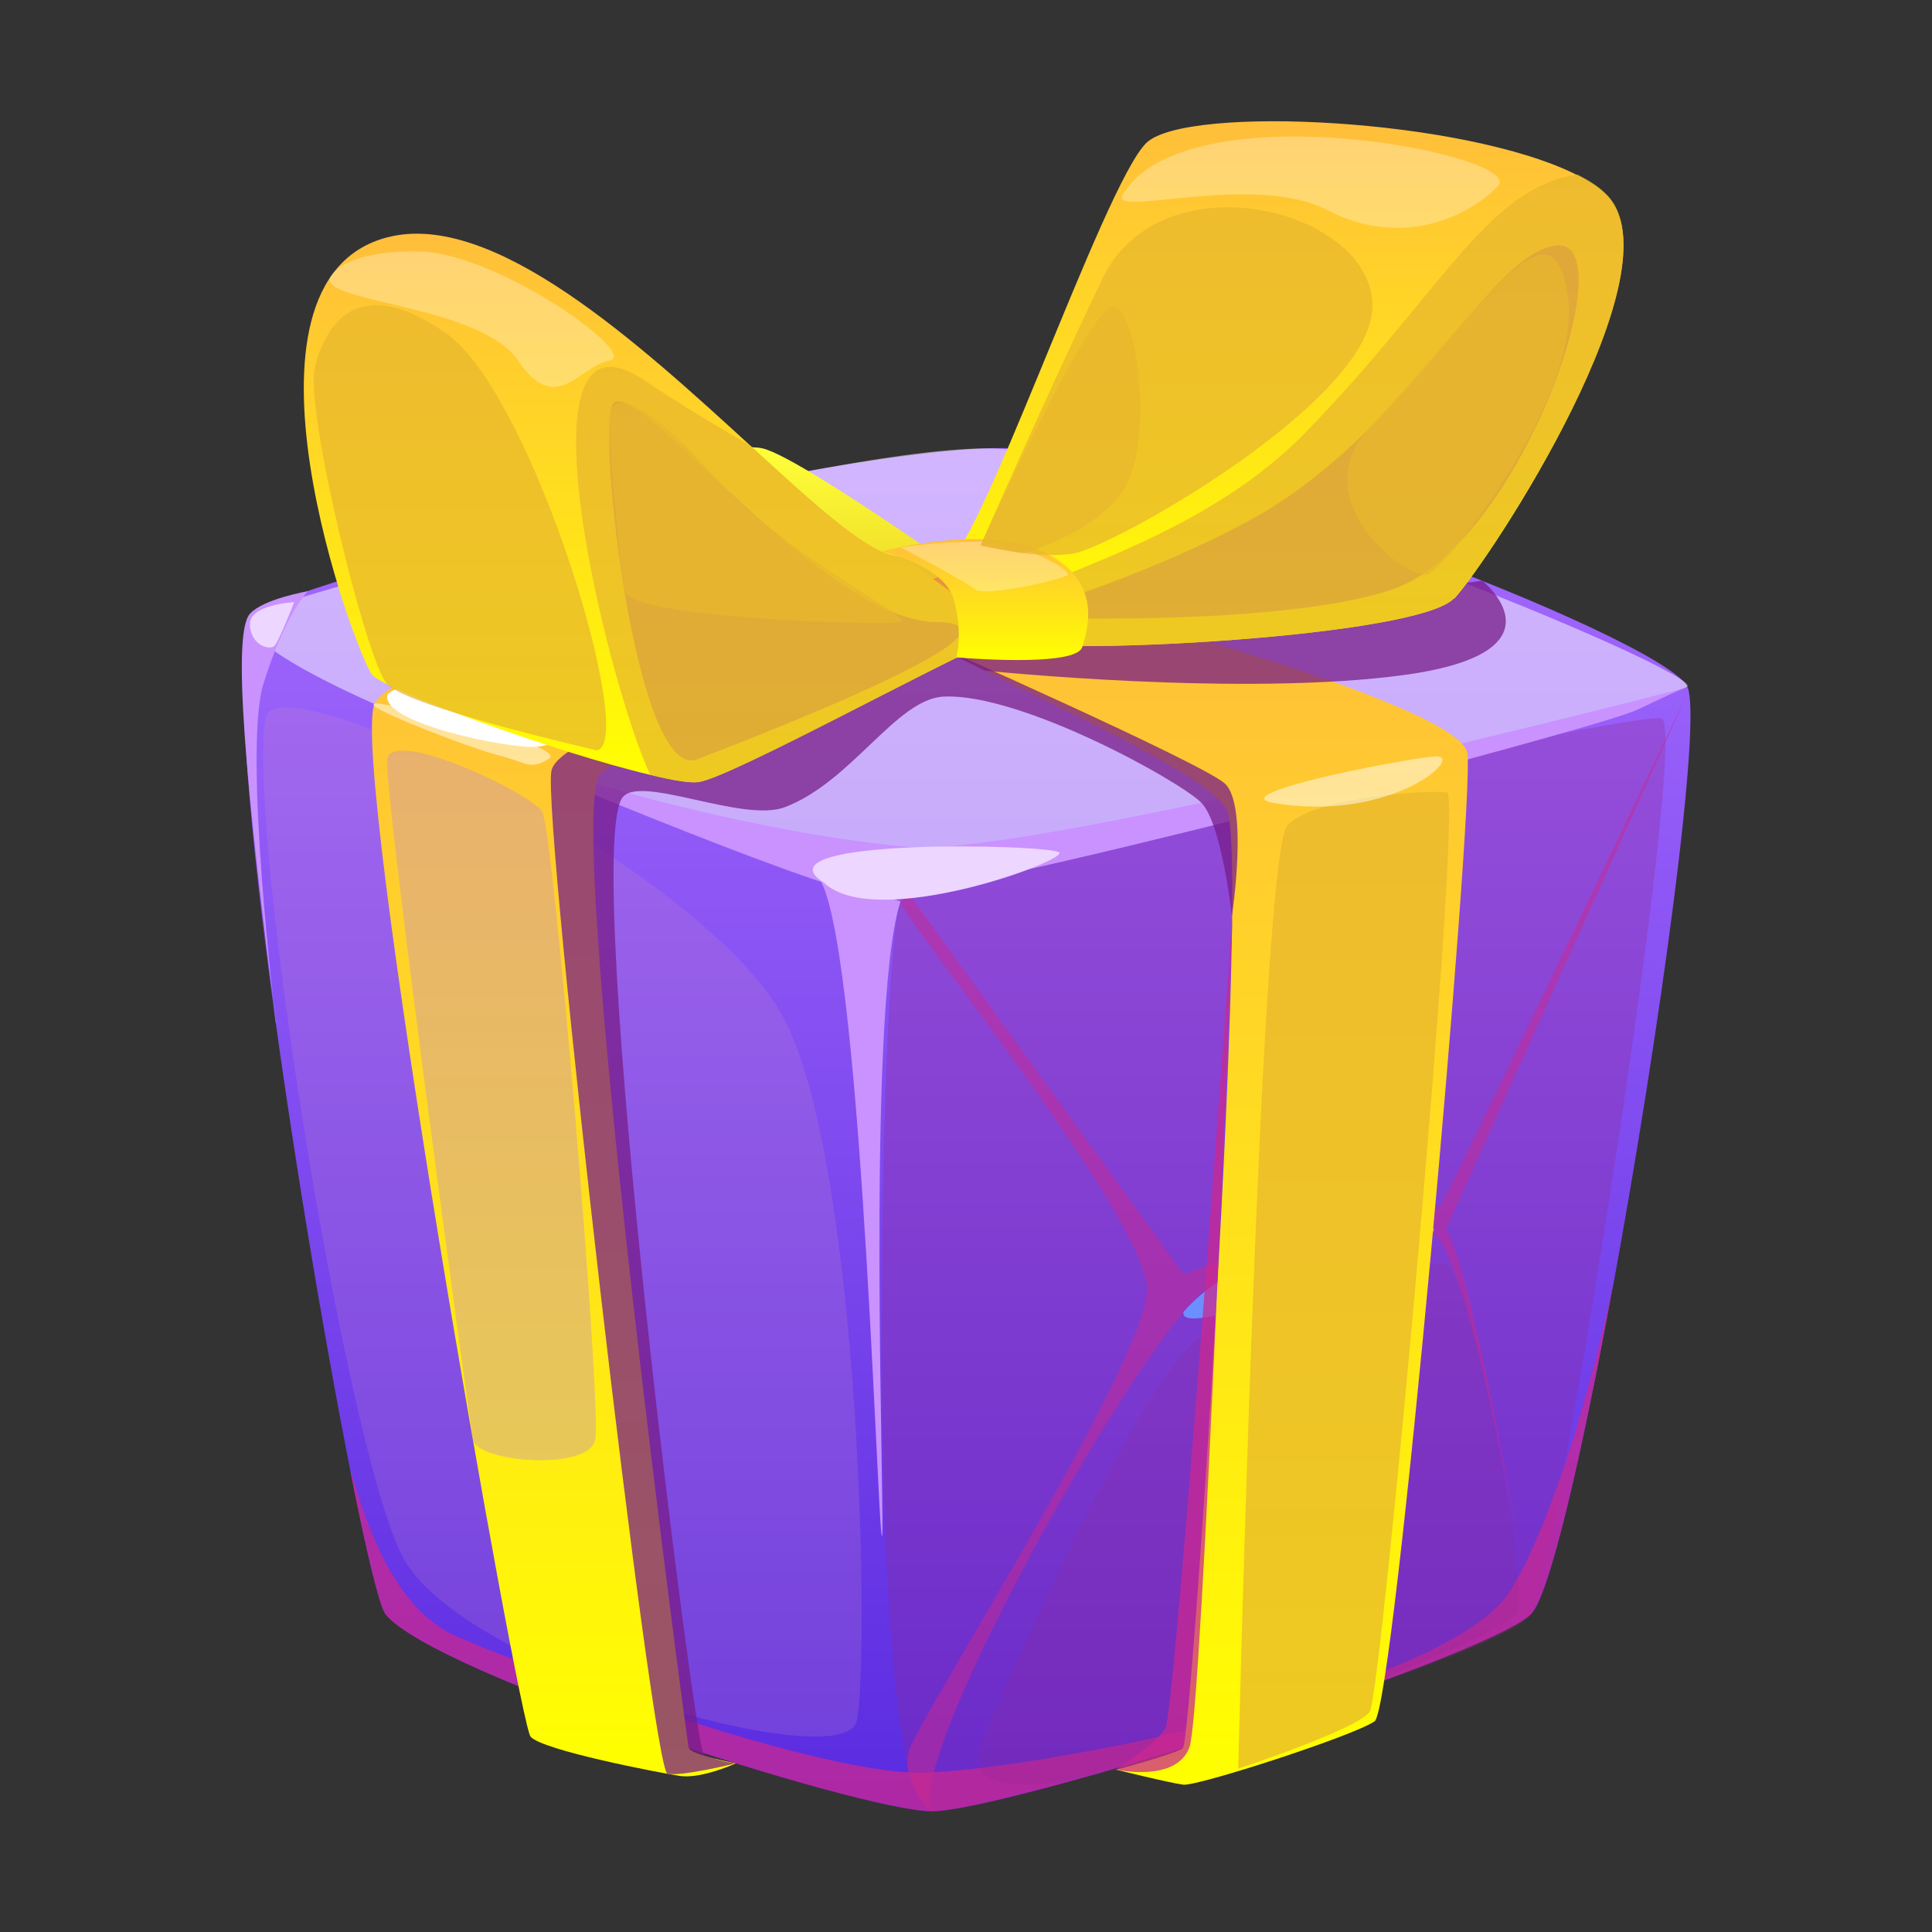<svg width="32" height="32" viewBox="0 0 32 32" fill="none" xmlns="http://www.w3.org/2000/svg">
<rect x="0" y="0" width="32" height="32" fill="#333333" stroke="none"/>
<path d="M26.708 21.337C26.198 24.113 25.661 26.449 25.354 26.739C24.585 27.469 16.618 30.015 15.425 30C14.231 29.99 7.198 27.734 6.387 26.739C6.288 26.619 6.066 25.703 5.802 24.358V24.353C4.915 19.876 3.495 10.648 4.255 10.143C5.245 9.488 13.708 7.462 16.5 7.422C19.297 7.377 27.5 10.548 27.944 11.368C28.208 11.864 27.491 17.1 26.712 21.332L26.708 21.337Z" fill="url(#paint0_linear_14616_822254)"/>
<g style="mix-blend-mode:soft-light" opacity="0.5">
<path d="M4.26 10.143C2.939 10.888 12.911 14.349 14.915 14.349C16.92 14.349 27.642 11.598 27.944 11.373C28.245 11.148 19.241 7.402 16.312 7.427C13.382 7.452 4.656 9.923 4.26 10.143Z" fill="white"/>
</g>
<g style="mix-blend-mode:multiply" opacity="0.3">
<path d="M15.429 30C14.259 29.845 14.575 15.53 14.915 14.93C15.255 14.329 27.042 11.784 27.519 11.899C27.995 12.014 25.773 26.014 25.358 26.734C24.943 27.454 15.967 30.065 15.429 29.995V30Z" fill="#912790"/>
</g>
<g style="mix-blend-mode:multiply" opacity="0.74">
<path d="M26.707 21.337C26.198 24.108 25.66 26.449 25.354 26.739C24.585 27.469 16.618 30.015 15.424 30C14.231 29.99 7.198 27.734 6.387 26.739C6.288 26.619 6.066 25.703 5.802 24.358C5.882 24.488 6.259 26.389 7.41 27.029C7.901 27.304 13.382 29.4 15.283 29.36C17.189 29.325 24.038 27.984 25.028 26.329C26 24.713 26.679 21.462 26.703 21.332L26.707 21.337Z" fill="#CA2790"/>
</g>
<g style="mix-blend-mode:multiply" opacity="0.5">
<path d="M15.429 30C14.995 29.055 19.005 21.977 19.995 21.342C20.986 20.702 23.071 19.946 23.731 20.412C24.392 20.877 25.354 26.744 25.354 26.744C25.354 26.744 24.406 21.017 23.948 20.357L27.944 11.498C27.944 11.498 24.043 19.656 23.878 19.946C23.712 20.236 22 20.151 19.609 21.112L15.066 14.82C15.066 14.82 14.958 14.78 14.911 14.935C14.868 15.09 18.986 20.177 19 21.342C19.014 22.507 15.226 28.454 15.061 28.98C14.896 29.505 15.425 30.005 15.425 30.005L15.429 30Z" fill="#CA2790"/>
</g>
<path d="M19.604 21.727C19.462 22.257 23.396 20.727 23.731 20.412C24.066 20.096 20.91 20.247 19.604 21.727Z" fill="#6D8EFF"/>
<g style="mix-blend-mode:multiply" opacity="0.2">
<path d="M16.259 28.86C16.259 28.86 18.882 22.567 20.052 22.022C21.222 21.477 23.533 20.772 23.972 20.952C24.41 21.132 25.292 26.239 25.146 26.684C25 27.129 19.264 29.285 17.509 29.52C15.755 29.755 16.264 28.86 16.264 28.86H16.259Z" fill="#912790"/>
</g>
<path d="M7.977 12.389C7.977 12.389 13.486 14.73 14.477 14.845C15.467 14.96 26.439 12.079 27.113 11.758C27.788 11.438 27.878 11.403 27.878 11.403C27.878 11.403 17.029 14.214 15.052 14.029C11.661 13.714 7.977 12.389 7.977 12.389Z" fill="#C992FF"/>
<path d="M13.462 14.46C14.227 14.604 14.524 25.093 14.604 25.438C14.684 25.788 14.321 16.755 14.915 14.93L13.462 14.454V14.46Z" fill="#C992FF"/>
<path d="M13.651 14.624C12.448 13.864 17.396 13.984 17.543 14.119C17.689 14.254 14.505 15.425 13.651 14.624Z" fill="#EDD6FF"/>
<g style="mix-blend-mode:multiply" opacity="0.2">
<path d="M4.396 11.899C4.557 10.878 11.778 14.414 13.019 16.935C14.259 19.451 14.406 27.579 14.189 28.509C13.972 29.44 7.609 27.644 6.66 25.768C5.712 23.893 4.099 13.809 4.396 11.899Z" fill="#C68EC5"/>
</g>
<path d="M12.193 29.205C12.193 29.205 11.613 29.47 11.259 29.415C10.906 29.36 8.981 28.99 8.788 28.765C8.594 28.54 5.783 12.644 6.203 11.664C6.623 10.683 14.453 9.488 14.92 9.633C15.387 9.778 16.264 10.303 16.264 10.303C16.264 10.303 10.58 12.224 9.948 12.809C9.316 13.389 11.377 28.835 11.406 28.95C11.434 29.065 12.203 29.21 12.203 29.21L12.193 29.205Z" fill="url(#paint1_linear_14616_822254)"/>
<path d="M18.481 29.31C18.481 29.31 19.368 29.53 19.599 29.56C19.83 29.59 22.439 28.745 22.769 28.509C23.099 28.274 24.415 13.389 24.306 12.484C24.198 11.578 16.472 9.633 16.184 9.618C15.896 9.603 15.099 9.778 14.717 10.098C14.335 10.418 19.939 12.574 20.321 13.419C20.707 14.264 19.731 28.85 19.594 28.955C19.457 29.055 18.476 29.315 18.476 29.315L18.481 29.31Z" fill="url(#paint2_linear_14616_822254)"/>
<path d="M15.198 10.528C14.335 10.268 9.113 8.727 9.113 8.727L7.566 9.073C7.566 9.073 7.792 8.347 7.972 8.257C8.151 8.172 11.943 7.262 12.632 7.427C13.321 7.587 16.92 10.183 16.92 10.183L15.198 10.528Z" fill="url(#paint3_linear_14616_822254)"/>
<path d="M24.316 9.533C24.316 9.533 24.311 9.183 24.198 8.972C24.085 8.762 20.764 7.767 20.434 7.737C20.104 7.707 14.915 9.808 14.915 9.808C14.915 9.808 15.769 10.208 16.358 10.298C16.948 10.388 23.377 9.193 23.514 9.193C23.651 9.193 24.316 9.533 24.316 9.533Z" fill="url(#paint4_linear_14616_822254)"/>
<g style="mix-blend-mode:multiply" opacity="0.74">
<path d="M20.509 29.295C20.509 29.295 20.872 14.144 21.325 13.669C21.778 13.189 23.698 13.084 23.967 13.124C24.236 13.164 22.882 28.059 22.689 28.349C22.495 28.64 20.509 29.295 20.509 29.295Z" fill="#E8B72D"/>
</g>
<g style="mix-blend-mode:multiply" opacity="0.74">
<path d="M12.193 29.205C12.193 29.205 11.311 29.425 11.056 29.38C10.802 29.335 8.986 13.639 9.132 12.774C9.278 11.909 15.344 10.618 15.344 10.618C15.344 10.618 19.882 12.624 20.283 12.974C20.684 13.324 20.405 15.17 20.405 15.17C20.405 15.17 20.236 13.649 19.901 13.299C19.566 12.949 16.915 11.478 15.632 11.538C14.849 11.573 14.108 12.949 13 13.369C12.292 13.639 10.547 12.794 10.297 13.229C9.655 14.354 11.505 28.925 11.651 29.04C11.797 29.155 12.184 29.21 12.184 29.21L12.193 29.205Z" fill="#771B87"/>
</g>
<g style="mix-blend-mode:soft-light">
<path d="M6.425 11.493C6.241 11.959 8.42 12.409 8.896 12.369C9.373 12.329 14.575 10.748 14.703 10.528C14.83 10.308 12.58 9.958 11.892 9.978C11.203 9.998 7.047 11.033 6.425 11.493Z" fill="white"/>
</g>
<g style="mix-blend-mode:multiply" opacity="0.74">
<path d="M16.316 11.108C16.316 11.108 20.613 11.553 23.307 11.173C26 10.788 24.552 9.618 24.552 9.618L15.613 10.763L16.321 11.113L16.316 11.108Z" fill="#771B87"/>
</g>
<path opacity="0.5" d="M6.203 11.659C5.967 11.688 7.788 12.394 8.255 12.509C8.722 12.624 8.779 12.769 9.095 12.564C9.411 12.359 6.439 11.623 6.203 11.653V11.659Z" fill="white"/>
<path opacity="0.5" d="M21.094 13.299C20.24 13.154 23.207 12.574 23.759 12.529C24.311 12.484 23.061 13.634 21.094 13.299Z" fill="white"/>
<g style="mix-blend-mode:multiply" opacity="0.4">
<path d="M6.415 12.574C6.486 12.049 8.793 13.129 8.981 13.449C9.17 13.764 9.972 23.328 9.859 23.848C9.75 24.373 7.896 24.218 7.835 23.848C7.769 23.478 6.349 13.069 6.415 12.574Z" fill="#C68EC5"/>
</g>
<g style="mix-blend-mode:multiply" opacity="0.74">
<path d="M18.481 29.31C18.481 29.31 19.137 28.9 19.302 28.625C19.467 28.354 20.415 15.165 20.415 15.165C20.415 15.165 19.915 28.334 19.703 28.935C19.49 29.535 18.481 29.31 18.481 29.31Z" fill="#CA2790"/>
</g>
<path d="M16.727 10.533C16.727 10.533 16.722 10.533 16.717 10.533C16.717 10.533 16.651 10.533 16.571 10.563C16.538 10.573 16.491 10.593 16.444 10.613C15.458 11.033 12.165 12.839 11.594 12.949C11.458 12.979 11.16 12.929 10.769 12.834C9.259 12.479 6.377 11.433 6.165 11.178C5.896 10.853 3.609 4.661 6.415 3.931C8.165 3.476 10.575 5.686 12.429 7.382C13.547 8.407 14.467 9.248 14.92 9.208C14.92 9.208 15.604 9.693 16.132 10.073C16.217 10.133 16.302 10.198 16.377 10.253C16.486 10.328 16.58 10.403 16.642 10.448C16.698 10.493 16.731 10.523 16.731 10.533H16.727Z" fill="url(#paint5_linear_14616_822254)"/>
<g style="mix-blend-mode:multiply" opacity="0.5">
<path d="M11.552 12.574C10.58 12.974 9.939 7.622 10.123 6.762C10.307 5.901 13.514 10.273 15.505 10.303C17.495 10.333 11.764 12.489 11.552 12.574Z" fill="#912790"/>
</g>
<g style="mix-blend-mode:multiply" opacity="0.74">
<path d="M16.726 10.303L16.637 10.453L16.618 10.483L16.571 10.563L16.443 10.613C15.457 11.033 12.165 12.839 11.594 12.949C11.457 12.979 11.16 12.929 10.769 12.834C10.061 11.308 8.462 4.821 10.66 6.292C11.198 6.652 11.806 7.022 12.429 7.382C13.547 8.407 14.467 9.248 14.92 9.208C14.92 9.208 15.028 8.982 15.552 9.368C15.245 9.023 15.651 9.353 15.618 9.278C16.061 9.568 16.405 9.833 16.585 10.048C16.67 10.148 16.717 10.233 16.731 10.308L16.726 10.303Z" fill="#E8B72D"/>
</g>
<path d="M24.085 9.908C23.5 10.553 17.439 10.863 16.698 10.618C16.642 10.598 16.585 10.573 16.533 10.543C16.533 10.543 16.528 10.543 16.524 10.543C16.495 10.528 16.472 10.513 16.444 10.498C16.368 10.448 16.297 10.388 16.227 10.333C16.156 10.263 16.094 10.193 16.038 10.123C15.783 9.808 15.642 9.453 15.618 9.388C15.618 9.378 15.613 9.378 15.613 9.378C16.156 9.368 18.278 3.025 18.995 2.36C19.675 1.735 24.269 1.96 26.123 2.9C26.326 3 26.486 3.105 26.604 3.225C27.844 4.446 24.694 9.253 24.085 9.918V9.908Z" fill="url(#paint6_linear_14616_822254)"/>
<g style="mix-blend-mode:multiply" opacity="0.5">
<path d="M16.707 10.218C16.707 10.218 18.854 9.613 20.656 8.642C23.349 7.192 24.646 4.201 25.774 4.066C26.943 3.926 25.179 9.073 23.033 9.773C21.075 10.413 16.707 10.218 16.707 10.218Z" fill="#912790"/>
</g>
<g style="mix-blend-mode:multiply" opacity="0.74">
<path d="M24.085 9.908C23.5 10.553 17.439 10.863 16.698 10.618C16.642 10.598 16.585 10.573 16.533 10.543C16.533 10.543 16.528 10.543 16.524 10.543C16.524 10.543 16.467 10.543 16.401 10.573L16.316 10.723L16.293 10.623L16.227 10.333C16.227 10.333 16.231 10.303 16.241 10.288C16.264 10.218 16.326 10.153 16.42 10.088C17.137 9.573 19.845 8.972 21.59 7.197C23.863 4.876 24.613 3.12 26.123 2.89C26.326 2.99 26.486 3.095 26.604 3.215C27.845 4.436 24.694 9.243 24.085 9.908Z" fill="#E8B72D"/>
</g>
<path d="M14.604 9.133C14.604 9.133 16.279 8.677 17.264 9.133C18.25 9.588 18.033 10.373 17.925 10.718C17.816 11.063 15.84 10.888 15.84 10.888C15.84 10.888 15.958 10.488 15.793 9.918C15.628 9.353 14.604 9.133 14.604 9.133Z" fill="url(#paint7_linear_14616_822254)"/>
<path opacity="0.3" d="M14.915 9.063C14.915 9.063 15.986 9.628 16.151 9.763C16.316 9.893 17.651 9.588 17.689 9.518C17.726 9.448 16.972 8.977 16.259 8.972C15.547 8.967 14.915 9.068 14.915 9.068V9.063Z" fill="white"/>
<g style="mix-blend-mode:multiply" opacity="0.74">
<path d="M16.241 9.033C16.241 9.033 17.349 6.512 18.26 4.616C19.245 2.56 22.802 3.486 22.731 5.111C22.66 6.682 18.425 9.063 17.779 9.168C17.151 9.268 16.241 9.033 16.241 9.033Z" fill="#E8B72D"/>
</g>
<g style="mix-blend-mode:multiply" opacity="0.74">
<path d="M9.868 12.429C10.599 12.429 8.84 6.522 7.377 5.511C5.91 4.501 5.396 5.386 5.217 6.071C5.038 6.757 6.066 10.948 6.41 11.328C6.76 11.713 9.868 12.424 9.868 12.424V12.429Z" fill="#E8B72D"/>
</g>
<g style="mix-blend-mode:multiply" opacity="0.74">
<path d="M16.915 9.163C16.915 9.163 18 8.912 18.566 8.177C19.151 7.412 18.835 5.001 18.41 5.091C17.991 5.181 16.241 9.033 16.241 9.033L16.92 9.158L16.915 9.163Z" fill="#E8B72D"/>
</g>
<path opacity="0.3" d="M5.472 4.581C5.25 5.011 7.948 5.041 8.58 5.971C9.212 6.902 9.585 6.071 10.095 5.971C10.604 5.871 8.241 4.196 6.962 4.166C5.684 4.136 5.477 4.581 5.477 4.581H5.472Z" fill="white"/>
<path opacity="0.3" d="M18.59 3.235C18.378 3.606 20.788 2.85 21.986 3.481C23.222 4.126 24.345 3.576 24.811 3.08C25.293 2.57 19.623 1.45 18.59 3.235Z" fill="white"/>
<g style="mix-blend-mode:multiply" opacity="0.74">
<path d="M22.674 7.097C21.571 8.287 23.321 9.613 23.632 9.523C23.948 9.428 26.222 6.537 25.967 4.896C25.708 3.22 24.698 4.916 22.674 7.097Z" fill="#E8B72D"/>
</g>
<g style="mix-blend-mode:multiply" opacity="0.74">
<path d="M10.345 9.793C10.439 10.248 14.646 10.363 14.915 10.303C15.18 10.238 13.076 9.268 11.868 7.927C10.661 6.587 10.231 6.567 10.128 6.762C10.019 6.957 10.274 9.448 10.349 9.793H10.345Z" fill="#E8B72D"/>
</g>
<path d="M4.571 16.945C4.571 16.945 4.019 12.449 4.363 11.328C4.708 10.208 5.095 9.793 5.095 9.793C5.095 9.793 4.368 9.918 4.142 10.163C3.915 10.408 3.915 11.879 4.576 16.945H4.571Z" fill="#C992FF"/>
<path d="M4.137 10.343C4.156 10.703 4.476 10.773 4.547 10.698C4.618 10.623 4.873 9.973 4.873 9.973C4.873 9.973 4.123 10.013 4.141 10.343H4.137Z" fill="#EDD6FF"/>
<defs>
<linearGradient id="paint0_linear_14616_822254" x1="16.019" y1="30" x2="16.019" y2="7.422" gradientUnits="userSpaceOnUse">
<stop stop-color="#5A2BE0"/>
<stop offset="1" stop-color="#A66BFF"/>
</linearGradient>
<linearGradient id="paint1_linear_14616_822254" x1="11.207" y1="29.42" x2="11.207" y2="9.618" gradientUnits="userSpaceOnUse">
<stop stop-color="#FFFF00"/>
<stop offset="1" stop-color="#FFBE3B"/>
</linearGradient>
<linearGradient id="paint2_linear_14616_822254" x1="19.509" y1="29.56" x2="19.509" y2="9.618" gradientUnits="userSpaceOnUse">
<stop stop-color="#FFFF00"/>
<stop offset="1" stop-color="#FFBE3B"/>
</linearGradient>
<linearGradient id="paint3_linear_14616_822254" x1="12.245" y1="10.528" x2="12.245" y2="7.407" gradientUnits="userSpaceOnUse">
<stop stop-color="#E8CD1D"/>
<stop offset="1" stop-color="#FFFF3B"/>
</linearGradient>
<linearGradient id="paint4_linear_14616_822254" x1="19.618" y1="10.303" x2="19.618" y2="7.737" gradientUnits="userSpaceOnUse">
<stop stop-color="#E82E86"/>
<stop offset="1" stop-color="#FF003B"/>
</linearGradient>
<linearGradient id="paint5_linear_14616_822254" x1="10.877" y1="12.954" x2="10.877" y2="3.866" gradientUnits="userSpaceOnUse">
<stop stop-color="#FFFF00"/>
<stop offset="1" stop-color="#FFBE3B"/>
</linearGradient>
<linearGradient id="paint6_linear_14616_822254" x1="21.25" y1="10.703" x2="21.25" y2="2" gradientUnits="userSpaceOnUse">
<stop stop-color="#FFFF00"/>
<stop offset="1" stop-color="#FFBE3B"/>
</linearGradient>
<linearGradient id="paint7_linear_14616_822254" x1="16.316" y1="10.933" x2="16.316" y2="8.927" gradientUnits="userSpaceOnUse">
<stop stop-color="#FFFF00"/>
<stop offset="1" stop-color="#FFBE3B"/>
</linearGradient>
</defs>
</svg>
